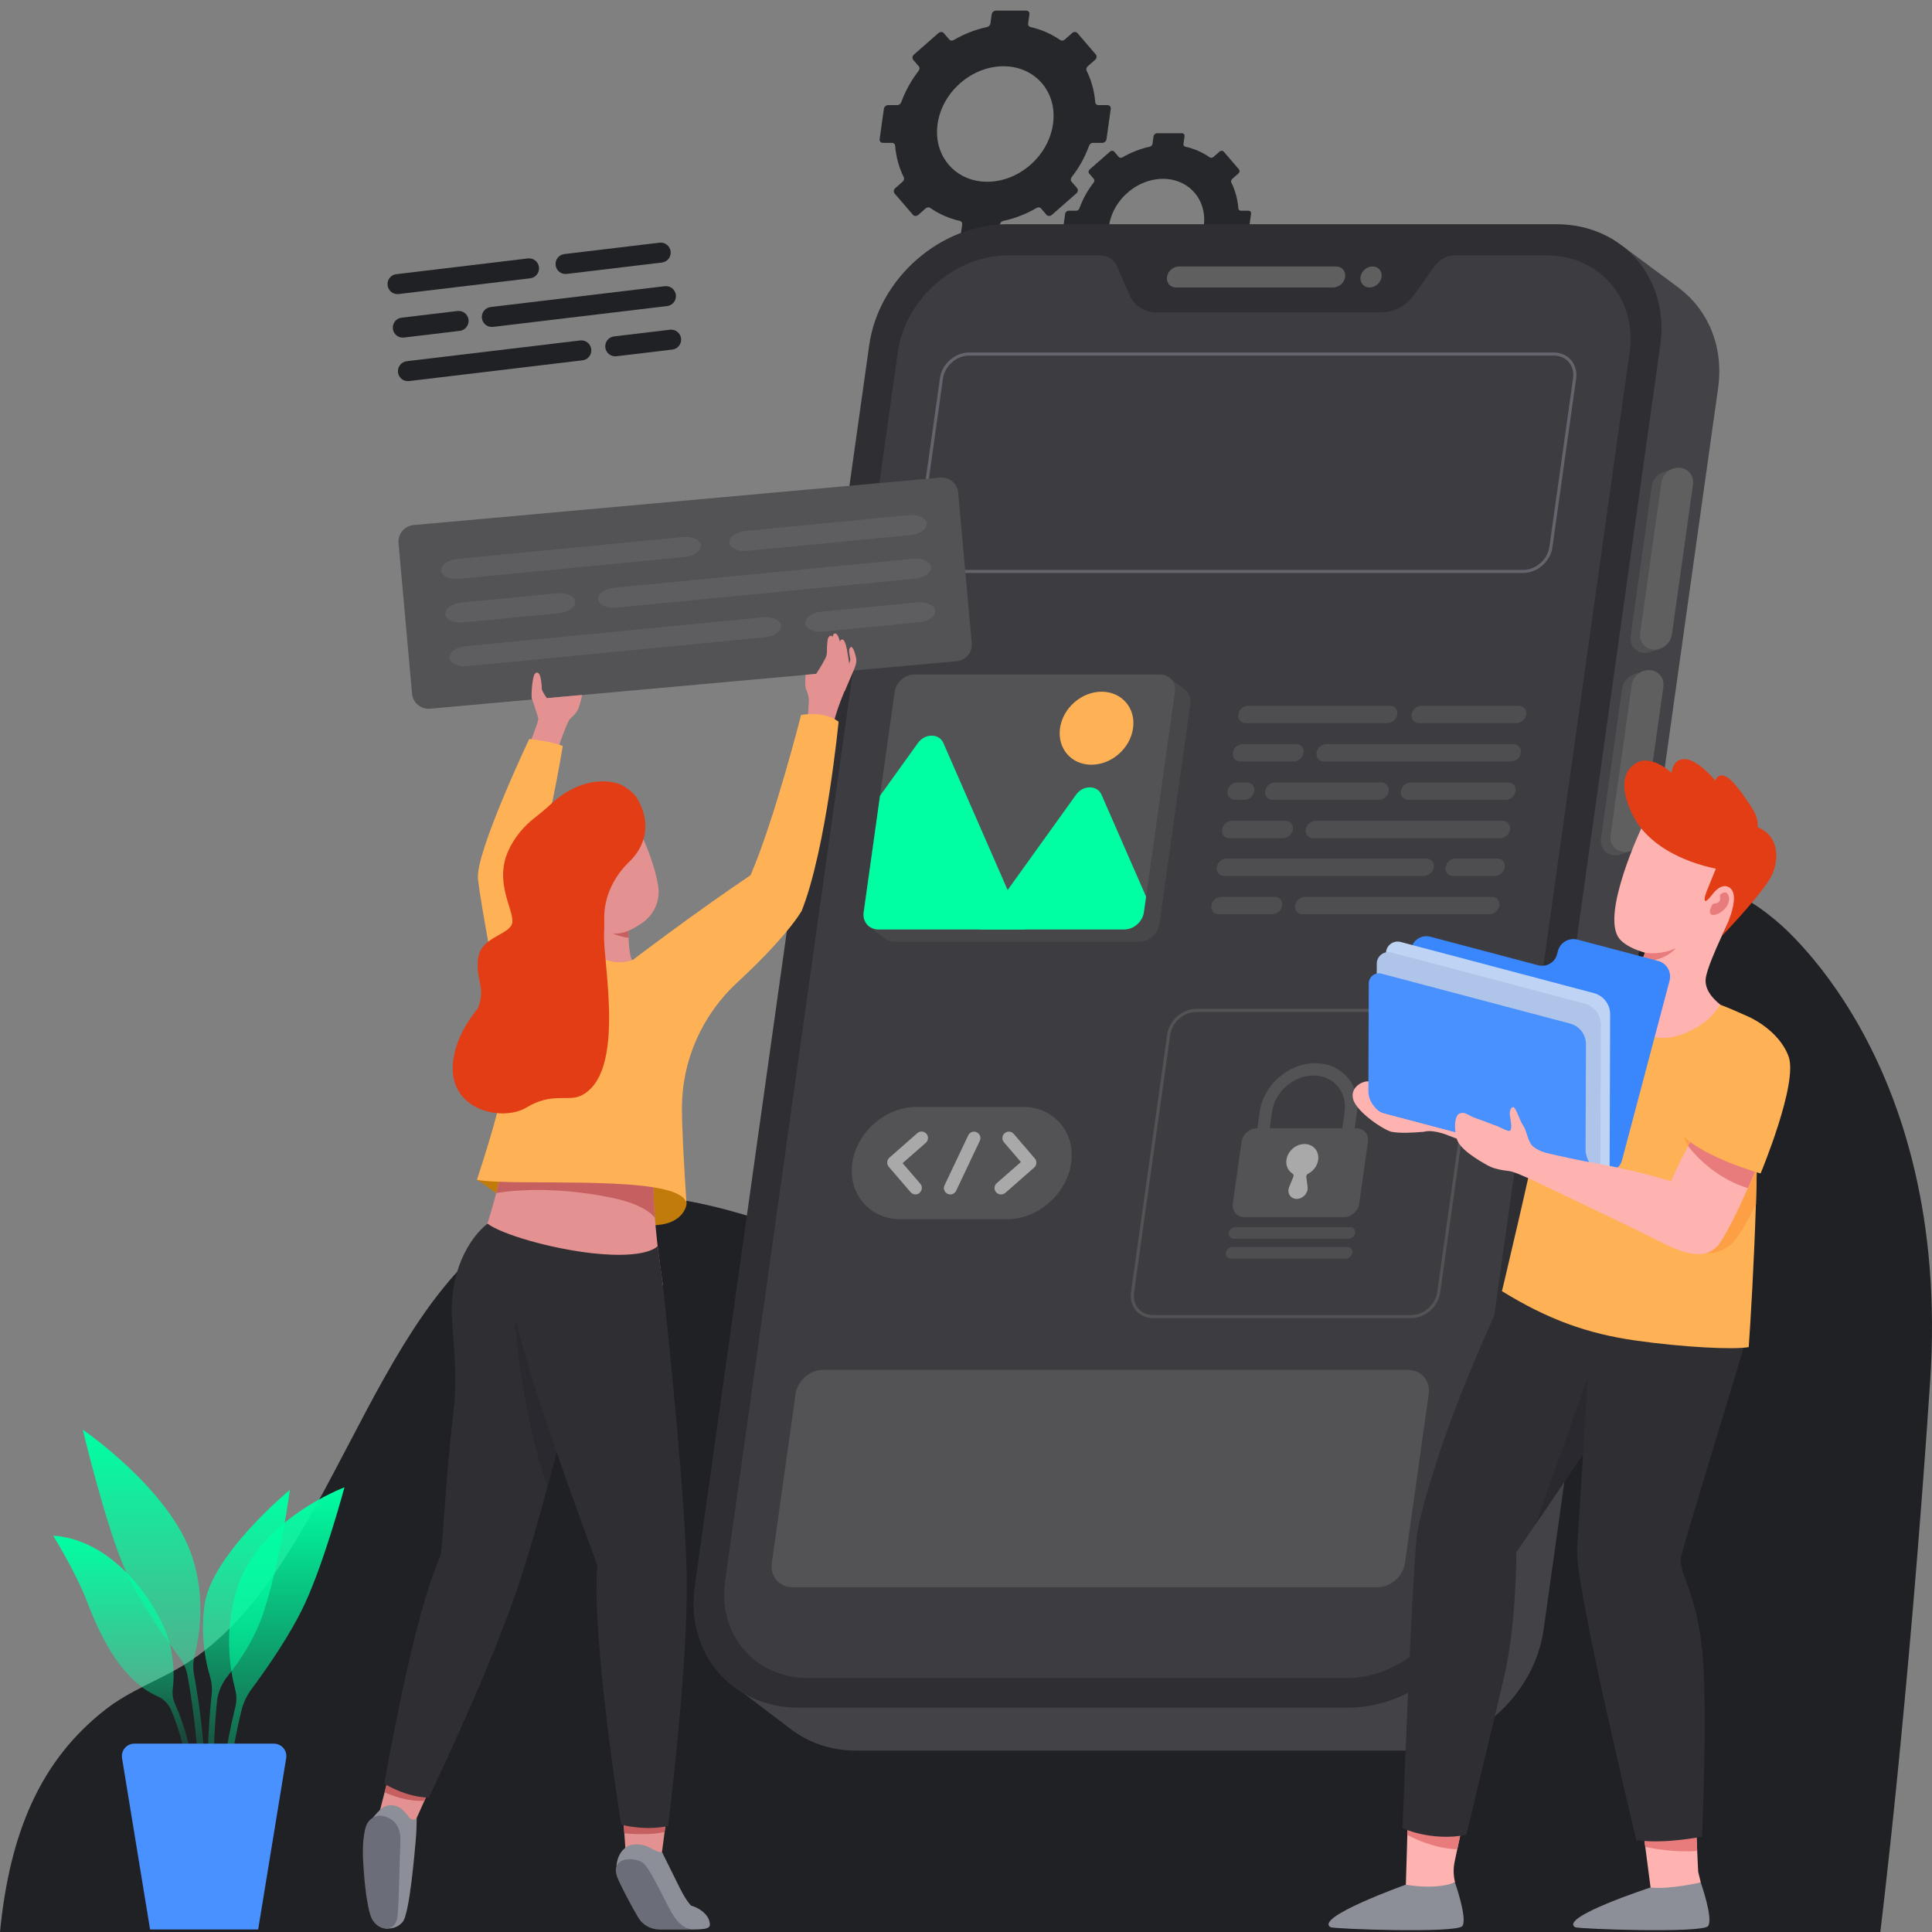 <svg width="290" height="290" viewBox="0 0 290 290" fill="none" xmlns="http://www.w3.org/2000/svg">
<rect x="0" y="0" width="290" height="290" fill="#808080" stroke="none"/>
<g clip-path="url(#clip0_12097_69013)">
<g clip-path="url(#clip1_12097_69013)">
<path d="M0 289.988C1.486 274.883 6.168 264.147 15.826 256.611C19.529 253.717 23.81 252.265 27.718 249.847C49.614 236.297 55.382 196.348 77.554 183.547C89.579 176.613 103.589 179.507 116.353 183.808C129.117 188.109 142.077 193.727 155.188 191.809C169.038 189.789 181.277 179.575 192.198 168.532C203.119 157.49 213.516 145.165 226.146 137.618C238.768 130.071 254.513 128.085 266.165 137.845C266.165 137.845 292.983 158.284 289.726 207.3C286.459 256.305 282.24 290 282.24 290H0V289.988Z" fill="#202124"/>
<path d="M166.092 20.885L166.728 16.335C166.773 16.028 166.557 15.778 166.251 15.778H164.867C164.617 15.778 164.424 15.597 164.401 15.359C164.265 13.656 163.823 12.056 163.108 10.627C163.006 10.411 163.062 10.139 163.266 9.957L164.379 8.981C164.628 8.766 164.674 8.414 164.492 8.187L161.723 4.964C161.53 4.748 161.178 4.748 160.929 4.964L159.817 5.94C159.612 6.122 159.329 6.144 159.136 6.008C157.831 5.1 156.333 4.431 154.676 4.056C154.438 3.999 154.29 3.784 154.324 3.534L154.517 2.15C154.563 1.843 154.347 1.594 154.041 1.594H149.49C149.184 1.594 148.9 1.843 148.855 2.15L148.662 3.534C148.628 3.784 148.424 3.999 148.163 4.056C146.404 4.431 144.713 5.1 143.158 6.008C142.931 6.144 142.659 6.122 142.5 5.94L141.66 4.964C141.467 4.748 141.116 4.748 140.866 4.964L137.189 8.187C136.94 8.402 136.894 8.754 137.076 8.981L137.915 9.957C138.074 10.139 138.052 10.411 137.893 10.627C136.781 12.056 135.896 13.656 135.271 15.359C135.181 15.608 134.942 15.778 134.693 15.778H133.308C133.002 15.778 132.718 16.028 132.673 16.335L132.037 20.885C131.992 21.191 132.207 21.441 132.514 21.441H133.898C134.148 21.441 134.341 21.623 134.364 21.861C134.5 23.563 134.942 25.163 135.657 26.593C135.759 26.809 135.703 27.081 135.498 27.262L134.386 28.238C134.137 28.454 134.091 28.806 134.273 29.033L137.042 32.256C137.235 32.471 137.586 32.471 137.836 32.256L138.948 31.28C139.152 31.098 139.436 31.075 139.629 31.212C140.934 32.119 142.432 32.789 144.077 33.163C144.316 33.22 144.463 33.436 144.429 33.685L144.236 35.07C144.191 35.376 144.406 35.626 144.713 35.626H149.263C149.57 35.626 149.853 35.376 149.899 35.07L150.092 33.685C150.126 33.436 150.33 33.22 150.591 33.163C152.35 32.789 154.041 32.119 155.595 31.212C155.822 31.075 156.095 31.098 156.254 31.28L157.093 32.256C157.286 32.471 157.638 32.471 157.888 32.256L161.564 29.033C161.814 28.817 161.859 28.465 161.678 28.238L160.838 27.262C160.679 27.081 160.702 26.809 160.861 26.593C161.973 25.163 162.858 23.575 163.482 21.861C163.573 21.611 163.811 21.441 164.061 21.441H165.445C165.763 21.452 166.047 21.203 166.092 20.885ZM147.232 27.229C143.317 26.809 140.548 23.608 140.65 19.637C140.786 14.394 145.496 9.946 150.614 9.946C155.402 9.946 158.739 13.827 158.058 18.616C157.354 23.711 152.373 27.796 147.232 27.229Z" fill="#26272B"/>
<path d="M187.268 35.819L187.79 32.085C187.824 31.836 187.654 31.631 187.393 31.631H186.258C186.054 31.631 185.895 31.484 185.884 31.28C185.77 29.884 185.407 28.568 184.828 27.399C184.737 27.229 184.794 27.002 184.964 26.854L185.872 26.06C186.076 25.878 186.122 25.595 185.963 25.413L183.693 22.769C183.535 22.587 183.251 22.587 183.047 22.769L182.139 23.563C181.969 23.711 181.742 23.733 181.583 23.62C180.516 22.871 179.279 22.326 177.929 22.02C177.736 21.974 177.611 21.804 177.645 21.589L177.804 20.454C177.838 20.204 177.668 20 177.407 20H173.673C173.424 20 173.185 20.204 173.151 20.454L172.992 21.589C172.958 21.793 172.788 21.974 172.584 22.02C171.143 22.326 169.758 22.882 168.476 23.62C168.283 23.733 168.068 23.711 167.931 23.563L167.25 22.769C167.092 22.587 166.808 22.587 166.604 22.769L163.585 25.413C163.381 25.595 163.335 25.878 163.494 26.06L164.187 26.854C164.311 27.002 164.3 27.229 164.164 27.399C163.256 28.568 162.518 29.884 162.019 31.28C161.951 31.484 161.747 31.631 161.542 31.631H160.408C160.158 31.631 159.92 31.836 159.886 32.085L159.364 35.819C159.33 36.069 159.5 36.273 159.761 36.273H160.896C161.1 36.273 161.259 36.42 161.27 36.625C161.384 38.02 161.747 39.337 162.325 40.505C162.416 40.676 162.36 40.903 162.189 41.05L161.281 41.845C161.077 42.026 161.032 42.31 161.191 42.491L163.46 45.135C163.619 45.317 163.903 45.317 164.107 45.135L165.015 44.33C165.185 44.182 165.412 44.16 165.571 44.273C166.638 45.022 167.875 45.567 169.225 45.873C169.418 45.918 169.543 46.089 169.509 46.304L169.35 47.439C169.316 47.689 169.486 47.893 169.747 47.893H173.48C173.73 47.893 173.968 47.689 174.002 47.439L174.161 46.304C174.195 46.1 174.366 45.918 174.57 45.873C176.011 45.567 177.395 45.011 178.678 44.273C178.871 44.16 179.086 44.182 179.222 44.33L179.915 45.135C180.073 45.317 180.357 45.317 180.561 45.135L183.58 42.491C183.784 42.31 183.83 42.026 183.671 41.845L182.979 41.039C182.854 40.891 182.865 40.664 183.001 40.494C183.909 39.325 184.647 38.009 185.146 36.613C185.214 36.409 185.418 36.261 185.623 36.261H186.757C187.007 36.273 187.234 36.069 187.268 35.819ZM171.79 41.028C168.578 40.676 166.309 38.054 166.388 34.798C166.501 30.497 170.36 26.843 174.57 26.843C178.496 26.843 181.231 30.032 180.686 33.958C180.096 38.134 176.011 41.481 171.79 41.028Z" fill="#26272B"/>
<path d="M29.119 251.288C28.951 250.373 28.979 249.445 29.202 248.551C29.97 245.55 30.85 239.896 28.895 233.795C25.636 223.611 12.422 214.6 12.422 214.6C12.422 214.6 16.01 229.621 18.955 236.022C21.112 240.706 24.889 246.039 26.99 248.845C27.569 249.626 27.967 250.52 28.141 251.476C30.277 263.301 29.97 272.452 29.963 272.591L30.954 272.633C30.968 272.48 31.282 263.238 29.119 251.288Z" fill="url(#paint0_linear_12097_69013)"/>
<path d="M39.659 241.717C42.283 233.418 43.505 223.639 43.505 223.639C43.505 223.639 31.659 233.418 30.682 240.978C30.089 245.612 30.829 249.326 31.492 251.518C31.771 252.446 31.876 253.416 31.771 254.38C30.57 265.513 31.513 274.043 31.527 274.176L32.42 274.071C32.406 273.945 31.534 266.009 32.56 255.489C32.699 254.052 33.279 252.69 34.193 251.56C35.889 249.473 38.311 245.975 39.659 241.717Z" fill="url(#paint1_linear_12097_69013)"/>
<path d="M51.7 223.255C51.7 223.255 38.933 227.994 35.597 238.416C33.566 244.761 34.522 250.624 35.318 253.661C35.541 254.512 35.527 255.406 35.318 256.257C32.33 268.256 32.281 280.674 32.281 280.835H33.3C33.3 280.674 33.349 268.55 36.232 256.788C36.518 255.622 37.028 254.519 37.747 253.556C39.925 250.624 43.631 245.347 45.774 240.692C48.797 234.144 51.7 223.255 51.7 223.255Z" fill="url(#paint2_linear_12097_69013)"/>
<path d="M29.175 267.238C28.854 262.875 27.668 258.945 26.23 255.651C25.944 254.987 25.839 254.269 25.93 253.557C26.111 252.181 26.181 250.039 25.63 247.323C24.596 242.207 17.805 231.157 7.977 230.508C7.977 230.508 11.369 235.959 13.114 240.524C15.32 246.297 18.475 252.335 23.703 254.652C24.624 255.057 25.343 255.825 25.727 256.753C26.984 259.811 27.996 263.378 28.282 267.308L29.175 267.238Z" fill="url(#paint3_linear_12097_69013)"/>
<path d="M22.528 289.623H38.75L42.959 263.9C43.147 262.763 42.268 261.729 41.116 261.729H20.161C19.009 261.729 18.13 262.763 18.319 263.9L22.528 289.623Z" fill="#4991FF"/>
<path d="M252.107 43.299L252.027 43.231C252.004 43.22 251.993 43.208 251.97 43.186L243.562 36.944L243.357 40.156C242.994 40.133 242.643 40.099 242.279 40.099H159.871C149.84 40.099 140.557 48.235 139.15 58.267L112.96 244.61C112.585 247.288 112.823 249.83 113.55 252.122L108.613 251.884L118.611 259.475C118.758 259.589 118.906 259.702 119.053 259.816L119.292 259.997L119.28 259.963C121.834 261.745 125.011 262.777 128.574 262.777H210.982C221.014 262.777 230.296 254.641 231.703 244.61L257.894 58.267C258.768 52.06 256.407 46.579 252.107 43.299Z" fill="#434347"/>
<path d="M202.3 256.332H119.892C109.861 256.332 102.871 248.195 104.278 238.164L130.469 51.821C131.876 41.79 141.158 33.653 151.19 33.653H233.598C243.629 33.653 250.619 41.79 249.212 51.821L223.01 238.175C221.603 248.207 212.332 256.332 202.3 256.332Z" fill="#2F2F33"/>
<path d="M244.607 52.887L218.688 237.324C217.553 245.369 210.121 251.883 202.075 251.883H121.358C113.312 251.883 107.706 245.358 108.841 237.324L134.76 52.887C135.894 44.853 143.316 38.328 151.373 38.328H165.081C166.239 38.328 167.226 38.941 167.657 39.951L169.575 44.343C170.256 45.908 171.81 46.884 173.615 46.884H207.431C209.247 46.884 211.063 45.908 212.197 44.343L215.341 39.951C216.056 38.952 217.213 38.328 218.371 38.328H232.079C240.136 38.328 245.741 44.842 244.607 52.887Z" fill="#3D3D41"/>
<path d="M200.109 43.152H176.528C175.654 43.152 175.053 42.448 175.166 41.574C175.291 40.701 176.097 39.997 176.97 39.997H200.551C201.425 39.997 202.026 40.701 201.913 41.574C201.788 42.448 200.982 43.152 200.109 43.152Z" fill="#5F5F5F"/>
<path d="M207.383 41.574C207.258 42.448 206.452 43.152 205.579 43.152C204.705 43.152 204.103 42.448 204.217 41.574C204.342 40.701 205.147 39.997 206.021 39.997C206.895 39.997 207.496 40.701 207.383 41.574Z" fill="#5F5F5F"/>
<path d="M250.97 70.75L251.185 70.318L249.631 70.874C248.768 71.204 248.076 71.998 247.94 72.928L244.762 95.499C244.569 96.884 245.557 98.018 246.953 98.018H246.964C247.214 98.018 247.463 97.973 247.69 97.894L249.143 97.394L248.689 97.315C249.12 96.918 249.415 96.396 249.506 95.817L252.683 73.235C252.865 71.998 252.116 70.965 250.97 70.75Z" fill="#505052"/>
<path d="M248.405 97.508H248.394C246.998 97.508 246.011 96.373 246.204 94.989L249.381 72.418C249.551 71.204 250.698 70.205 251.934 70.205C253.33 70.205 254.317 71.34 254.125 72.724L250.947 95.306C250.766 96.509 249.619 97.508 248.405 97.508Z" fill="#5F5F5F"/>
<path d="M246.52 101.127L246.736 100.696L245.181 101.252C244.319 101.581 243.627 102.376 243.491 103.306L240.313 125.877C240.12 127.262 241.107 128.396 242.503 128.396H242.515C242.764 128.396 243.014 128.351 243.241 128.271L244.693 127.772L244.24 127.693C244.671 127.296 244.966 126.774 245.057 126.195L248.234 103.613C248.416 102.376 247.667 101.354 246.52 101.127Z" fill="#505052"/>
<path d="M243.956 127.886H243.945C242.549 127.886 241.562 126.751 241.755 125.367L244.932 102.796C245.102 101.582 246.248 100.583 247.485 100.583C248.881 100.583 249.868 101.718 249.675 103.102L246.498 125.684C246.316 126.899 245.182 127.886 243.956 127.886Z" fill="#5F5F5F"/>
<path opacity="0.5" d="M228.64 85.774H140.887C138.879 85.774 137.471 84.14 137.755 82.131L141.318 56.78C141.602 54.772 143.463 53.138 145.472 53.138H233.224C235.233 53.138 236.64 54.772 236.356 56.78L232.793 82.131C232.509 84.14 230.648 85.774 228.64 85.774Z" stroke="#8D8F98" stroke-width="0.457" stroke-miterlimit="10"/>
<path d="M206.738 238.255H118.985C116.976 238.255 115.569 236.62 115.853 234.612L119.416 209.261C119.7 207.252 121.561 205.618 123.569 205.618H211.322C213.331 205.618 214.738 207.252 214.454 209.261L210.891 234.612C210.607 236.62 208.746 238.255 206.738 238.255Z" fill="#535355"/>
<path d="M203.571 169.35H203.344L203.685 166.899C204.252 162.87 201.438 159.591 197.41 159.591C193.381 159.591 189.648 162.87 189.08 166.899L188.74 169.35H188.694C187.56 169.35 186.516 170.269 186.357 171.404L185.052 180.652C184.893 181.787 185.676 182.706 186.811 182.706H201.688C202.822 182.706 203.866 181.787 204.025 180.652L205.33 171.404C205.489 170.269 204.706 169.35 203.571 169.35ZM190.93 166.899C191.35 163.892 194.141 161.441 197.149 161.441C200.156 161.441 202.255 163.892 201.835 166.899L201.495 169.35H190.589L190.93 166.899Z" fill="#535355"/>
<path d="M197.862 174.105C198.066 172.629 196.886 171.461 195.32 171.767C194.39 171.948 193.538 172.686 193.221 173.583C192.846 174.672 193.221 175.659 193.992 176.147C194.151 176.249 194.219 176.431 194.14 176.624L193.516 178.156C193.141 179.064 193.697 179.96 194.639 179.96C195.581 179.96 196.398 179.064 196.273 178.156L196.08 176.646C196.058 176.454 196.183 176.261 196.375 176.17C197.147 175.761 197.737 174.99 197.862 174.105Z" fill="#A9A9AA"/>
<path d="M202.413 185.94H185.199C184.711 185.94 184.37 185.543 184.438 185.066C184.506 184.578 184.96 184.192 185.437 184.192H202.652C203.14 184.192 203.48 184.59 203.412 185.066C203.344 185.543 202.89 185.94 202.413 185.94Z" fill="#4E4E51"/>
<path d="M201.995 188.914H184.769C184.281 188.914 183.941 188.516 184.009 188.04C184.077 187.552 184.531 187.166 185.007 187.166H202.222C202.71 187.166 203.05 187.563 202.982 188.04C202.926 188.528 202.483 188.914 201.995 188.914Z" fill="#4E4E51"/>
<path d="M211.81 197.629H173.114C171.106 197.629 169.71 196.006 169.994 193.997L175.429 155.301C175.713 153.293 177.563 151.67 179.571 151.67H218.267C220.276 151.67 221.672 153.293 221.388 155.301L215.952 193.997C215.669 196.006 213.808 197.629 211.81 197.629Z" stroke="#535355" stroke-width="0.457" stroke-miterlimit="10"/>
<path d="M177.823 103.497L175.69 101.829L175.009 103.066H139.57C138.14 103.066 136.824 104.223 136.619 105.653L132.046 138.176L130.23 138.857L132.738 140.854V140.843C133.124 141.149 133.612 141.342 134.179 141.342H171.071C172.501 141.342 173.817 140.185 174.022 138.755L178.674 105.653C178.81 104.745 178.459 103.962 177.823 103.497Z" fill="#474749"/>
<path d="M176.359 103.838L171.706 136.94C171.502 138.37 170.186 139.527 168.756 139.527H131.864C130.434 139.527 129.436 138.37 129.64 136.94L134.292 103.838C134.497 102.408 135.813 101.251 137.243 101.251H174.135C175.564 101.251 176.563 102.408 176.359 103.838Z" fill="#535355"/>
<path d="M153.833 139.516H131.864C130.434 139.516 129.436 138.358 129.64 136.929L132.091 119.453L137.788 111.521C138.843 110.057 140.965 110.057 141.6 111.521L151.246 133.592L153.833 139.516Z" fill="#00FFA3"/>
<path d="M172.033 134.602L171.704 136.928C171.5 138.358 170.184 139.516 168.754 139.516H147L151.244 133.603L161.525 119.282C162.581 117.819 164.703 117.819 165.338 119.282L172.033 134.602Z" fill="#00FFA3"/>
<path d="M170.074 109.307C169.654 112.337 166.851 114.788 163.821 114.788C160.792 114.788 158.692 112.337 159.112 109.307C159.532 106.277 162.335 103.826 165.365 103.826C168.395 103.838 170.505 106.289 170.074 109.307Z" fill="#FFB156"/>
<path d="M223.567 137.236H195.516C194.789 137.236 194.29 136.646 194.392 135.931C194.494 135.205 195.164 134.626 195.89 134.626H223.942C224.668 134.626 225.167 135.216 225.065 135.931C224.952 136.657 224.294 137.236 223.567 137.236Z" fill="#4E4E51"/>
<path d="M183.758 131.483H213.716C214.442 131.483 215.112 130.893 215.214 130.178C215.316 129.452 214.817 128.873 214.091 128.873H184.132C183.406 128.873 182.736 129.463 182.634 130.178C182.532 130.893 183.032 131.483 183.758 131.483Z" fill="#4E4E51"/>
<path d="M208.247 108.548H186.992C186.266 108.548 185.767 107.958 185.869 107.243C185.971 106.517 186.64 105.938 187.367 105.938H208.621C209.347 105.938 209.847 106.529 209.745 107.243C209.631 107.958 208.973 108.548 208.247 108.548Z" fill="#4E4E51"/>
<path d="M194.187 114.302H186.176C185.45 114.302 184.95 113.712 185.052 112.997C185.154 112.271 185.824 111.692 186.55 111.692H194.562C195.288 111.692 195.787 112.282 195.685 112.997C195.572 113.712 194.902 114.302 194.187 114.302Z" fill="#4E4E51"/>
<path d="M226.79 114.302H198.738C198.012 114.302 197.513 113.712 197.615 112.997C197.717 112.271 198.386 111.692 199.113 111.692H227.165C227.891 111.692 228.39 112.282 228.288 112.997C228.186 113.712 227.516 114.302 226.79 114.302Z" fill="#4E4E51"/>
<path d="M227.594 108.548H213.012C212.285 108.548 211.786 107.958 211.888 107.243C211.99 106.517 212.66 105.938 213.386 105.938H227.968C228.694 105.938 229.194 106.529 229.092 107.243C228.989 107.958 228.32 108.548 227.594 108.548Z" fill="#4E4E51"/>
<path d="M186.778 120.055H185.371C184.645 120.055 184.145 119.465 184.248 118.75C184.35 118.024 185.019 117.445 185.746 117.445H187.153C187.879 117.445 188.378 118.035 188.276 118.75C188.163 119.477 187.493 120.055 186.778 120.055Z" fill="#4E4E51"/>
<path d="M206.952 120.055H191.031C190.305 120.055 189.806 119.465 189.908 118.75C190.01 118.024 190.679 117.445 191.406 117.445H207.327C208.053 117.445 208.552 118.035 208.45 118.75C208.348 119.477 207.678 120.055 206.952 120.055Z" fill="#4E4E51"/>
<path d="M192.566 125.82H184.555C183.828 125.82 183.329 125.23 183.431 124.515C183.533 123.789 184.203 123.21 184.929 123.21H192.941C193.667 123.21 194.166 123.8 194.064 124.515C193.962 125.23 193.292 125.82 192.566 125.82Z" fill="#4E4E51"/>
<path d="M225.169 125.82H197.117C196.391 125.82 195.892 125.23 195.994 124.515C196.096 123.789 196.765 123.21 197.492 123.21H225.543C226.27 123.21 226.769 123.8 226.667 124.515C226.565 125.23 225.895 125.82 225.169 125.82Z" fill="#4E4E51"/>
<path d="M225.984 120.055H211.402C210.676 120.055 210.177 119.465 210.279 118.75C210.381 118.024 211.051 117.445 211.777 117.445H226.359C227.085 117.445 227.584 118.035 227.482 118.75C227.369 119.477 226.699 120.055 225.984 120.055Z" fill="#4E4E51"/>
<path d="M218.109 131.483H224.373C225.1 131.483 225.769 130.893 225.871 130.178C225.973 129.452 225.474 128.873 224.748 128.873H218.484C217.758 128.873 217.088 129.463 216.986 130.178C216.884 130.893 217.383 131.483 218.109 131.483Z" fill="#4E4E51"/>
<path d="M190.953 137.236H182.953C182.227 137.236 181.728 136.646 181.83 135.931C181.932 135.205 182.601 134.626 183.328 134.626H191.339C192.065 134.626 192.565 135.216 192.463 135.931C192.349 136.657 191.68 137.236 190.953 137.236Z" fill="#4E4E51"/>
<path d="M151.166 183.013H135.189C130.547 183.013 127.291 179.223 127.937 174.582C128.584 169.941 132.919 166.15 137.56 166.15H153.538C158.179 166.15 161.436 169.941 160.789 174.582C160.131 179.212 155.808 183.013 151.166 183.013Z" fill="#535355"/>
<g opacity="0.5">
<path d="M137.422 179.29C137.15 179.29 136.878 179.177 136.685 178.95L133.405 175.137C133.065 174.74 133.099 174.127 133.496 173.775L137.695 170.087C138.092 169.736 138.705 169.77 139.056 170.178C139.408 170.575 139.363 171.188 138.965 171.54L135.482 174.592L138.137 177.679C138.489 178.088 138.444 178.689 138.035 179.041C137.876 179.211 137.649 179.29 137.422 179.29Z" fill="white"/>
<path d="M150.245 179.291C149.973 179.291 149.712 179.177 149.519 178.962C149.167 178.565 149.213 177.952 149.61 177.6L153.241 174.423L150.699 171.461C150.347 171.052 150.393 170.451 150.801 170.099C151.199 169.747 151.811 169.793 152.163 170.201L155.329 173.889C155.67 174.286 155.635 174.899 155.238 175.251L150.892 179.064C150.699 179.211 150.472 179.291 150.245 179.291Z" fill="white"/>
<path d="M142.644 179.291C142.508 179.291 142.36 179.257 142.235 179.2C141.759 178.973 141.543 178.394 141.781 177.918L145.333 170.417C145.56 169.94 146.139 169.725 146.615 169.963C147.092 170.19 147.308 170.769 147.069 171.245L143.517 178.746C143.347 179.087 142.995 179.291 142.644 179.291Z" fill="white"/>
</g>
<path d="M255.292 282.545L250.969 284.474L247.882 284.292L247.122 278.46L246.781 275.85L253.806 274.363L254.577 274.204L254.6 274.533L254.827 279.379L254.906 280.979L255.292 282.545Z" fill="#FEB3B0"/>
<path d="M254.759 277.824C251.627 278.097 248.29 277.507 246.963 277.234L246.781 275.85L253.806 274.363C254.089 274.431 254.35 274.488 254.6 274.534L254.759 277.824Z" fill="#E87C7C"/>
<path d="M219.699 273.094L219.529 273.899L218.44 278.995L218.36 279.38C218.134 280.424 218.145 281.502 218.406 282.535L214.082 284.453L210.984 284.271L211.2 276.997L211.257 275.023L218.258 273.411L219.699 273.094Z" fill="#FEB3B0"/>
<path d="M219.529 273.899L218.746 277.587C215.194 277.462 212.096 275.896 211.223 275.419L211.268 273.808L218.247 273.434C218.69 273.581 219.121 273.74 219.529 273.899Z" fill="#E87C7C"/>
<path d="M211.015 282.897C211.015 282.897 197.25 287.811 199.713 289.275C200.19 289.558 218.698 290.216 219.504 289.104C220.309 287.992 218.391 282.557 218.391 282.557C218.391 282.557 215.94 283.714 211.015 282.897Z" fill="#8D8F98"/>
<path d="M245.672 187.077L227.958 189.517C227.958 189.517 219.435 207.061 215.43 220.111C215.362 220.19 212.978 227.759 212.661 230.619C211.878 237.904 210.527 274.41 210.527 274.41C210.527 274.41 214.715 276.43 220.094 275.431C220.094 275.431 224.655 256.605 225.892 251.17C227.617 243.533 227.617 233.002 227.617 233.002C227.617 233.002 245.615 206.822 247.657 202.227C249.689 197.642 245.672 187.077 245.672 187.077Z" fill="#2F2F33"/>
<path d="M238.318 206.799L230.477 228.825L242.562 211.066L238.318 206.799Z" fill="#29292F"/>
<path d="M262.478 199.888C262.478 199.888 252.946 231.151 252.356 233.534C251.766 235.917 254.591 238.743 255.488 247.526C256.384 256.31 255.476 275.68 255.476 275.68C255.476 275.68 250.029 276.826 245.626 276.214C245.626 276.214 236.355 237.926 236.73 232.49C237.104 227.055 239.181 192.671 239.181 192.671" fill="#2F2F33"/>
<path d="M240.303 169.839L238.238 177.851C231.304 175.786 217.585 170.509 217.585 170.509C217.585 170.509 215.36 169.522 213.885 169.851C213.692 169.896 213.477 169.919 213.238 169.919C212.228 170.01 210.231 170.134 208.915 169.896C207.814 169.692 203.649 166.957 203.116 165.005C202.583 163.053 204.83 162.1 205.601 162.35C206.362 162.611 207.145 163.303 210.129 163.984C211.321 164.222 212.467 164.483 212.83 164.222C213.295 163.893 211.116 163.541 210.118 163.133C209.119 162.724 208.994 161.998 210.549 161.907C212.104 161.817 214.18 162.009 215.122 163.144C216.053 164.279 218.368 165.062 218.368 165.062C218.368 165.062 233.358 167.854 240.269 169.839C240.28 169.839 240.292 169.839 240.303 169.839Z" fill="#FEB3B0"/>
<path d="M263.725 173.902C263.691 176.171 263.635 178.498 263.567 180.801C263.283 189.675 262.772 198.277 262.489 202.203C260.298 202.623 252.605 202.226 245.489 201.216C238.25 200.183 232.36 198.061 225.449 193.806C225.449 193.806 229.761 175.74 230.998 169.306C231.078 168.909 231.146 168.546 231.191 168.228C231.214 168.149 231.225 168.058 231.237 167.967C231.815 165.051 233.393 157.958 236.196 152.125C239.441 145.385 243.05 144.931 243.776 144.908C247.203 146.871 252.23 148.505 258.222 150.809C259.515 151.308 260.968 151.932 262.489 152.625C262.477 152.636 262.477 152.636 262.477 152.636C262.477 152.636 263.646 158.605 263.737 167.558C263.759 169.567 263.748 171.7 263.725 173.902Z" fill="#FFB156"/>
<path d="M263.727 173.902C263.693 176.171 263.636 178.498 263.568 180.801C262.297 183.332 260.879 185.874 259.96 186.668C257.963 188.427 256.158 188.075 256.158 188.075L260.731 177.851C253.242 174.038 252.754 170.565 252.754 170.565L263.727 173.902Z" fill="#FDA045"/>
<path d="M256.068 146.644C255.717 148.494 257.158 149.935 258.224 150.809C257.952 151.285 256.885 152.658 256.182 153.192C247.989 159.354 242.735 153.226 243.018 148.607C243.109 147.132 243.529 145.282 243.915 144.908C244.732 145.157 245.685 145.237 246.389 144.159C246.582 143.864 246.752 143.489 246.899 143.013L246.922 143.001C245.696 142.661 243.813 141.935 242.984 140.777C240.34 137.089 246.4 124.266 246.4 124.266C250.599 114.881 262.559 121.089 263.149 126.331C263.524 129.611 262.31 133.492 260.267 136.771C260.176 136.908 256.602 143.943 256.068 146.644Z" fill="#FEB3B0"/>
<path d="M251.55 142.332C251.55 142.332 249.701 144.568 246.398 144.159C246.591 143.864 246.762 143.489 246.909 143.013L246.932 143.002C246.92 143.002 249.224 143.421 251.55 142.332Z" fill="#E87C7C"/>
<path d="M233.849 142.752L233.724 143.229C233.395 144.477 232.124 145.215 230.876 144.886L214.705 140.608C213.457 140.279 212.186 141.016 211.857 142.264L206.047 164.245C205.718 165.493 206.456 166.764 207.704 167.093L240.624 175.809C241.872 176.138 243.143 175.4 243.472 174.152L250.61 147.201C250.95 145.907 250.179 144.579 248.885 144.239L236.822 141.05C235.517 140.687 234.19 141.459 233.849 142.752Z" fill="#3A87FD"/>
<path d="M241.687 152.263L241.608 175.526L211.014 167.423C209.21 166.947 207.961 163.554 207.973 161.693L208.041 143.071C208.041 141.936 209.13 141.097 210.242 141.392L239.259 149.074C240.689 149.46 241.698 150.765 241.687 152.263Z" fill="#BFD4F4"/>
<path d="M240.304 153.839L240.225 175.354L209.631 167.252C207.827 166.775 206.579 165.13 206.59 163.269L206.658 144.647C206.658 143.512 207.747 142.673 208.859 142.968L237.876 150.65C239.306 151.036 240.316 152.341 240.304 153.839Z" fill="#AEC5E9"/>
<path d="M238.001 172.756V172.019L238.058 156.733C238.058 155.292 237.093 154.021 235.697 153.647L207.362 146.146C206.408 145.896 205.467 146.611 205.455 147.61L205.399 163.724C205.387 165.335 206.477 166.753 208.043 167.173L236.753 174.765L238.001 175.094L240.452 175.741C238.5 175.242 238.08 173.687 238.001 172.756Z" fill="#4991FF"/>
<path d="M263.817 124.164C263.942 123.154 263.533 122.088 262.875 121.134C262.875 121.134 260.538 117.378 259.176 116.629C257.803 115.869 257.474 117.174 257.474 117.174C257.474 117.174 254.875 113.951 252.844 113.951C250.983 113.951 250.926 116.016 250.926 116.016C250.926 116.016 247.805 113.077 245.49 114.598C242.937 116.266 243.72 119.523 244.991 122.178C247.215 126.842 252.594 129.35 257.553 130.394L256.18 133.787C256.18 133.787 255.647 135.115 255.987 135.24C256.225 135.33 257.077 134.196 257.077 134.196C257.077 134.196 258.234 132.562 259.426 133.129C261.797 134.252 258.427 140.516 258.427 140.516C258.427 140.516 263.42 135.353 265.519 132.153C267.085 129.793 267.369 125.537 263.817 124.164Z" fill="#E33D15"/>
<path d="M259.108 136.159C258.462 137.078 257.077 137.68 256.737 137.135C256.533 136.817 256.748 136.273 257.032 135.773C257.247 135.501 257.815 135.716 258.099 135.263C258.394 134.786 258.008 134.525 258.246 134.253C258.507 134.048 258.791 133.901 259.018 133.958C259.483 134.094 259.88 135.07 259.108 136.159Z" fill="#E87C7C"/>
<path d="M264.373 172.971C264.305 172.596 264.26 172.233 264.271 171.87C264.305 172.222 264.339 172.596 264.373 172.971Z" fill="#12364C"/>
<path d="M264.27 173.914C264.27 173.914 264.134 174.243 263.896 174.81C263.555 175.616 262.999 176.898 262.364 178.34C260.889 181.63 258.937 185.738 257.813 186.987C255.862 189.154 248.939 184.955 249.847 180.439C250.347 178.011 251.981 174.629 253.399 172.03C253.819 171.259 254.216 170.555 254.557 169.965C255.215 168.83 255.669 168.115 255.669 168.115L261.683 172.166L262.648 172.825L264.27 173.914Z" fill="#FEB3B0"/>
<path d="M263.895 174.81C263.555 175.616 262.999 176.898 262.363 178.34C256.701 176.66 253.398 172.03 253.398 172.03C253.818 171.259 254.215 170.555 254.556 169.965L256.519 170.294L261.682 172.166L262.363 172.416C262.363 172.416 262.477 172.564 262.647 172.825C262.953 173.267 263.441 174.005 263.895 174.81Z" fill="#E87C7C"/>
<path d="M258.086 186.646L254.182 178.374C254.182 178.374 247.941 176.115 239.612 174.629C237.104 174.186 234.187 173.551 232.111 173.063C231.759 172.949 230.227 172.518 229.728 171.61C229.149 170.566 229.149 169.715 228.65 168.978C228.15 168.229 227.81 167.037 227.413 166.413C227.016 165.8 226.516 166.561 226.641 167.389C226.766 168.263 226.981 169.318 226.709 169.681C226.437 170.033 224.871 168.955 224.394 168.955C223.918 168.955 222.352 172.348 222.567 173.891C222.783 175.435 225.835 175.684 226.652 175.798C227.447 175.911 230.374 177.296 230.499 177.352C235.231 179.599 245.626 184.57 248.815 186.204C252.957 188.348 256.179 189.279 258.086 186.646Z" fill="#FEB3B0"/>
<path d="M262.49 152.625C262.49 152.625 266.995 154.566 268.47 158.571C269.945 162.577 264.272 176.138 264.272 176.138C264.272 176.138 256.01 173.823 252.742 170.566C253.173 167.854 262.49 152.625 262.49 152.625Z" fill="#FFB156"/>
<path d="M224.825 169.09C224.825 169.09 222.827 168.296 221.545 167.853C220.251 167.411 220.013 166.843 219.117 167.127C218.22 167.422 218.254 169.919 218.765 171.201C219.468 172.971 223.395 174.968 223.395 174.968L224.666 172.574L224.825 169.09Z" fill="#FEB3B0"/>
<path d="M247.749 283.317C247.749 283.317 233.973 287.811 236.435 289.275C236.912 289.558 255.59 290.216 256.396 289.104C257.202 287.992 255.284 282.557 255.284 282.557C255.284 282.557 250.507 283.657 247.749 283.317Z" fill="#8D8F98"/>
<path d="M143.6 99.253L64.562 106.379C63.189 106.504 61.975 105.494 61.85 104.121L59.819 81.528C59.694 80.155 60.704 78.94 62.077 78.816L141.115 71.689C142.488 71.564 143.702 72.574 143.827 73.947L145.858 96.541C145.983 97.914 144.973 99.128 143.6 99.253Z" fill="#535355"/>
<path d="M102.783 83.602L68.887 86.893C67.477 87.029 66.284 86.47 66.204 85.645C66.124 84.821 67.203 84.04 68.597 83.905L102.493 80.614C103.903 80.477 105.113 81.036 105.193 81.86C105.273 82.685 104.193 83.465 102.783 83.602Z" fill="#5E5E60"/>
<path d="M136.695 80.31L112.173 82.691C110.763 82.828 109.553 82.27 109.473 81.445C109.393 80.621 110.473 79.84 111.883 79.703L136.405 77.323C137.815 77.186 139.025 77.744 139.105 78.568C139.185 79.393 138.105 80.173 136.695 80.31Z" fill="#5E5E60"/>
<path d="M83.941 92.04L69.54 93.439C68.129 93.575 66.936 93.016 66.856 92.191C66.776 91.367 67.856 90.586 69.249 90.451L83.651 89.053C85.061 88.916 86.271 89.474 86.351 90.299C86.414 91.125 85.334 91.905 83.941 92.04Z" fill="#5E5E60"/>
<path d="M137.332 86.858L92.486 91.211C91.076 91.348 89.866 90.79 89.786 89.966C89.706 89.141 90.785 88.361 92.196 88.224L137.042 83.87C138.452 83.733 139.662 84.291 139.742 85.116C139.822 85.94 138.742 86.721 137.332 86.858Z" fill="#5E5E60"/>
<path d="M114.837 95.651L70.157 99.988C68.746 100.125 67.553 99.566 67.473 98.741C67.393 97.916 68.473 97.136 69.867 97.001L114.547 92.663C115.957 92.526 117.167 93.084 117.247 93.909C117.327 94.734 116.247 95.514 114.837 95.651Z" fill="#5E5E60"/>
<path d="M137.969 93.405L123.568 94.803C122.158 94.94 120.948 94.382 120.868 93.557C120.788 92.733 121.867 91.952 123.278 91.815L137.679 90.417C139.089 90.281 140.299 90.839 140.379 91.663C140.459 92.488 139.379 93.268 137.969 93.405Z" fill="#5E5E60"/>
<path d="M79.592 41.773L59.836 44.137C59.014 44.236 58.277 43.647 58.178 42.824C58.08 42.002 58.667 41.254 59.48 41.157L79.235 38.792C80.057 38.694 80.804 39.282 80.902 40.105C81.001 40.927 80.413 41.675 79.592 41.773Z" fill="#202124"/>
<path d="M99.357 39.407L85.065 41.118C84.243 41.216 83.496 40.628 83.397 39.806C83.299 38.983 83.886 38.236 84.708 38.137L99 36.427C99.822 36.328 100.569 36.916 100.667 37.739C100.766 38.561 100.179 39.309 99.357 39.407Z" fill="#202124"/>
<path d="M69.022 49.663L60.629 50.668C59.807 50.766 59.07 50.177 58.971 49.355C58.873 48.532 59.46 47.784 60.272 47.687L68.666 46.683C69.488 46.584 70.235 47.172 70.333 47.995C70.422 48.818 69.835 49.566 69.022 49.663Z" fill="#202124"/>
<path d="M100.14 45.94L74.002 49.068C73.18 49.166 72.433 48.578 72.335 47.756C72.236 46.933 72.823 46.186 73.645 46.087L99.783 42.959C100.605 42.861 101.352 43.449 101.45 44.271C101.549 45.094 100.962 45.841 100.14 45.94Z" fill="#202124"/>
<path d="M87.439 54.084L61.399 57.201C60.577 57.299 59.839 56.71 59.741 55.888C59.642 55.065 60.23 54.318 61.042 54.22L87.083 51.104C87.905 51.005 88.652 51.593 88.75 52.416C88.849 53.238 88.261 53.986 87.439 54.084Z" fill="#202124"/>
<path d="M100.919 52.471L92.526 53.476C91.704 53.574 90.957 52.987 90.858 52.164C90.76 51.342 91.347 50.594 92.169 50.496L100.562 49.491C101.384 49.393 102.131 49.98 102.23 50.803C102.328 51.626 101.741 52.373 100.919 52.471Z" fill="#202124"/>
<path d="M103.053 180.766C103.053 180.766 102.736 183.534 98.73 183.875C79.734 185.441 74.525 178.632 71.586 177.112L96.88 176.998C96.88 176.987 102.872 177.872 103.053 180.766Z" fill="#C17B0A"/>
<path d="M99.499 192.884L89.661 193.088L76.52 190.399L71.039 188.583C72.231 186.994 73.581 182.535 74.489 179.085C75.147 176.6 75.578 174.648 75.578 174.648L85.451 173.593L90.194 173.082C90.194 173.082 96.447 172.208 97.854 175.613C98.058 176.101 98.16 176.668 98.126 177.349C98.058 178.892 98.138 180.821 98.296 182.796C98.682 187.709 99.499 192.884 99.499 192.884Z" fill="#E49191"/>
<path d="M98.296 182.797C98.296 182.797 97.127 180.924 92.157 179.858C81.796 177.634 74.488 179.086 74.488 179.086C75.147 176.601 75.578 174.649 75.578 174.649L85.45 173.594C89.547 174.093 94.88 174.785 96.469 175.171C97.014 175.307 97.468 175.455 97.853 175.614C98.058 176.102 98.16 176.669 98.126 177.35C98.058 178.893 98.137 180.822 98.296 182.797Z" fill="#C55F60"/>
<path d="M121.244 107.798C121.244 107.798 121.324 106.618 121.403 105.393C121.483 104.269 120.972 103.532 120.927 103.259C120.802 102.533 120.927 101.296 120.927 101.296L122.504 101.149C122.504 101.149 123.173 100.184 123.832 98.936C124.013 98.595 124.127 98.232 124.127 97.846C124.127 96.859 124.161 96.746 124.217 96.167C124.286 95.373 124.932 95.078 125.171 96.019C125.398 96.893 125.375 98.107 125.375 98.561C125.375 99.026 124.535 101.012 124.535 101.012C124.535 101.012 126.952 102.408 127.02 102.862C127.088 103.327 125.976 105.177 125.125 108.513" fill="#E49191"/>
<path d="M125.034 96.348C125.034 96.348 124.785 95.236 125.296 95.1C125.715 94.986 125.954 95.86 126.079 96.348C126.203 96.825 126.43 98.357 126.521 98.867C126.612 99.378 125.42 102.363 125.42 102.363L124.059 101.16L124.728 97.676" fill="#E49191"/>
<path d="M125.976 97.019C125.976 97.019 125.908 96.201 126.294 96.02C126.679 95.838 126.895 96.531 127.02 97.019C127.145 97.495 127.372 99.027 127.462 99.538C127.553 100.048 126.362 103.033 126.362 103.033L125 101.83L125.67 98.346" fill="#E49191"/>
<path d="M127.475 97.449C127.407 97.892 127.588 98.595 127.634 98.913C127.679 99.276 127.248 100.059 127.248 100.059L126.352 102.635L126.794 103.747L128.19 100.502L128.428 99.844C128.553 99.458 128.576 99.049 128.485 98.652C128.281 97.801 127.884 96.496 127.475 97.449Z" fill="#E49191"/>
<path d="M79.484 111.702C79.484 111.702 80.823 108.354 80.801 107.923C80.778 107.492 79.95 105.256 79.825 104.825C79.711 104.394 79.893 101.693 80.245 101.194C80.596 100.695 80.96 101.046 81.096 101.546C81.243 102.045 81.345 103.055 81.323 103.373C81.3 103.69 82.083 104.791 82.083 104.791L85.998 104.439L87.382 104.315C87.382 104.315 87.133 105.54 86.849 106.278C86.565 107.027 85.998 107.481 85.601 107.855C85.215 108.23 84.182 111.055 83.842 112.133" fill="#E49191"/>
<path d="M65.981 265.261L64.142 269.323L63.711 270.299L62.066 273.942C59.671 274.078 56.902 272.24 56.902 272.24L57.731 269.04L58.241 267.054L59.342 262.787L65.981 265.261Z" fill="#E49191"/>
<path d="M64.142 269.323L63.711 270.299C61.271 270.481 58.729 269.482 57.73 269.04L58.241 267.054L62.928 268.109L64.142 269.323Z" fill="#C55F60"/>
<path d="M79.437 110.931C79.437 110.931 82.637 111.226 84.475 111.975C84.475 111.975 82.228 125.796 80.004 131.118C78.223 135.397 81.627 146.903 81.627 146.903L75.147 151.306C75.147 151.306 72.118 135.737 71.743 131.856C71.369 127.975 79.437 110.931 79.437 110.931Z" fill="#FFB156"/>
<path d="M100.388 270.152L100.183 271.684L99.763 274.987L99.366 278.005C96.734 278.879 93.908 278.005 93.908 278.005L93.715 275.202L93.443 271.355L93.363 270.152H100.388Z" fill="#E49191"/>
<path d="M100.182 271.684L99.762 274.986C97.788 275.462 94.985 275.304 93.714 275.201L93.441 271.354C95.178 271.377 98.73 271.547 100.182 271.684Z" fill="#C55F60"/>
<path d="M92.535 280.139C92.535 280.139 92.546 278.164 94.112 277.188C94.112 277.188 95.123 276.45 97.074 277.131C97.698 277.347 98.811 278.164 99.367 277.994C99.367 277.994 100.376 280.048 101.557 282.419C102.101 283.509 102.805 285.029 103.713 286.028C105.301 286.493 106.243 287.503 106.459 288.309C106.731 289.342 106.629 289.625 103.713 289.625C103.713 289.625 99.73 288.649 98.629 287.526C97.528 286.391 92.535 280.139 92.535 280.139Z" fill="#8D8F98"/>
<path d="M98.981 289.624C97.676 289.624 96.462 288.943 95.793 287.82C94.578 285.777 92.921 282.566 92.615 281.658C91.548 278.503 95.702 278.685 96.723 279.808C97.597 280.784 98.856 283.315 100.003 285.573C101.149 287.831 101.977 289.17 103.713 289.636H98.981V289.624Z" fill="#6B6E78"/>
<path d="M99.5 192.885L98.717 187.041C98.717 187.041 97.242 189.004 89.06 188.131C82.728 187.45 75.329 185.294 73.173 183.671C70.393 185.895 67.318 190.968 67.874 198.4C68.214 202.928 68.612 207.467 68.067 211.972C66.989 220.824 66.467 231.298 66.172 233.442C62.109 242.021 57.684 267.747 57.684 267.747C57.684 267.747 61.031 269.824 64.379 269.812C64.379 269.812 74.172 249.432 78.189 236.835C79.426 232.955 80.833 228.222 82.172 223.173C83.534 218.146 84.828 212.789 85.849 207.638C86.995 201.805 87.801 196.256 87.937 191.728C90.933 192.534 93.134 193.101 93.259 193.078C93.679 193.022 99.5 192.885 99.5 192.885Z" fill="#2F2F33"/>
<path d="M85.839 207.649C84.818 212.801 83.524 218.145 82.162 223.184C78.077 211.257 77.328 198.514 77.328 198.514C77.328 198.514 83.365 205.243 85.839 207.649Z" fill="#29292F"/>
<path d="M100.286 274.078C100.286 274.078 97.336 274.884 93.239 273.886C93.239 273.886 88.723 245.505 89.665 234.94C89.665 234.94 84.15 220.199 80.45 208.726C79.747 206.536 78.521 202.326 78.022 200.488C76.717 195.688 77.397 191.659 78.646 188.584L99.503 192.885C100.366 200.885 102.93 225.51 103.078 236.846C103.271 250.475 100.286 274.078 100.286 274.078Z" fill="#2F2F33"/>
<path d="M125.874 108.32C125.874 108.32 124.036 127.396 120.336 136.724C118.566 139.64 114.628 143.816 110.679 147.459C105.414 152.316 102.373 159.113 102.361 166.285C102.35 169.065 102.634 174.376 103.053 180.765C102.792 176.634 83.399 177.758 74.582 177.372C73.345 177.315 72.323 177.236 71.586 177.1C74.412 168.532 75.444 163.982 76.034 160.861C78.02 150.489 81.334 144.361 85.873 141.683L94.974 144.1C94.974 144.1 103.791 137.36 112.665 131.368C116.262 123.039 120.245 107.322 120.245 107.322C120.245 107.322 123.514 106.618 125.874 108.32Z" fill="#FFB156"/>
<path d="M94.839 144.157C94.271 144.339 91.9 144.952 89.653 143.408C87.077 141.638 89.698 138.302 89.698 138.302H94.476L94.362 139.187C94.362 139.187 94.317 139.856 94.351 140.753C94.374 141.797 94.487 143.147 94.839 144.157Z" fill="#E49191"/>
<path d="M94.361 139.187C94.361 139.187 94.315 139.856 94.349 140.753C92.454 140.594 90.934 139.527 90.934 139.527C90.934 139.527 92.704 139.107 93.271 138.302H94.474L94.361 139.187Z" fill="#C55F60"/>
<path d="M96.187 125.161C96.187 125.161 98.071 128.849 98.786 132.9C99.16 135.022 98.264 137.178 96.516 138.449C95.835 138.937 95.154 139.334 94.519 139.629C92.59 140.56 90.264 140.174 88.754 138.642C87.903 137.779 86.961 136.577 86.099 134.931C82.252 127.623 90.672 119.475 96.187 125.161Z" fill="#E49191"/>
<path d="M62.553 272.854C62.553 272.854 62.531 274.953 62.417 276.077C62.304 277.2 61.521 287.322 60.42 288.514C59.955 289.013 59.376 289.49 58.071 289.49C56.778 289.49 56.823 287.561 55.597 284.474C54.338 281.308 55.098 276.213 55.552 273.489C55.745 273.047 56.517 272.15 57.175 271.549C57.651 271.118 58.275 270.925 58.911 270.981C59.841 271.061 60.477 271.492 61.441 272.82C61.668 273.126 62.304 273.296 62.553 272.854Z" fill="#8D8F98"/>
<path d="M54.859 274.373C55.199 273.045 56.391 272.421 57.23 272.546C58.57 272.75 60.226 273.59 60.102 276.45C59.977 279.309 59.852 287.037 59.614 288.024C59.046 290.294 56.538 289.692 55.733 287.843C55.301 286.833 54.859 284.268 54.632 281.182C54.484 279.06 54.269 276.711 54.859 274.373Z" fill="#6B6E78"/>
<path d="M95.655 119.861C95.144 118.976 93.68 117.819 92.466 117.524C88.948 116.65 85.34 118.261 82.877 120.52C82.877 120.52 81.811 121.564 80.245 122.766C78.679 123.969 77.181 125.728 76.284 127.737C73.981 132.911 77.703 137.292 76.761 138.892C75.819 140.503 72.006 140.787 71.734 144.089C71.462 147.403 72.948 148.186 71.734 151.34C71.734 151.352 71.734 151.352 71.734 151.352C70.122 153.349 68.772 155.539 68.182 158.274C66.389 166.535 75.252 168.532 79.031 166.24C82.809 163.948 85.249 165.355 87.133 164.492C94.066 161.315 90.48 144.339 90.673 140.31C90.707 139.573 90.707 138.744 90.696 137.859C90.662 134.614 92.126 131.595 94.463 129.348C96.574 127.328 98.027 123.947 95.655 119.861Z" fill="#E33D15"/>
</g>
</g>
<defs>
<linearGradient id="paint0_linear_12097_69013" x1="21.7" y1="214.6" x2="21.7" y2="272.633" gradientUnits="userSpaceOnUse">
<stop stop-color="#00FFA3"/>
<stop offset="1" stop-color="#00FFA3" stop-opacity="0"/>
</linearGradient>
<linearGradient id="paint1_linear_12097_69013" x1="36.985" y1="223.639" x2="36.985" y2="274.176" gradientUnits="userSpaceOnUse">
<stop stop-color="#00FFA3"/>
<stop offset="1" stop-color="#00FFA3" stop-opacity="0"/>
</linearGradient>
<linearGradient id="paint2_linear_12097_69013" x1="41.991" y1="223.255" x2="41.991" y2="280.835" gradientUnits="userSpaceOnUse">
<stop stop-color="#00FFA3"/>
<stop offset="1" stop-color="#00FFA3" stop-opacity="0"/>
</linearGradient>
<linearGradient id="paint3_linear_12097_69013" x1="18.576" y1="230.508" x2="18.576" y2="267.308" gradientUnits="userSpaceOnUse">
<stop stop-color="#00FFA3"/>
<stop offset="1" stop-color="#00FFA3" stop-opacity="0"/>
</linearGradient>
<clipPath id="clip0_12097_69013">
<rect width="290" height="290" fill="white"/>
</clipPath>
<clipPath id="clip1_12097_69013">
<rect width="290" height="290" fill="white"/>
</clipPath>
</defs>
</svg>
